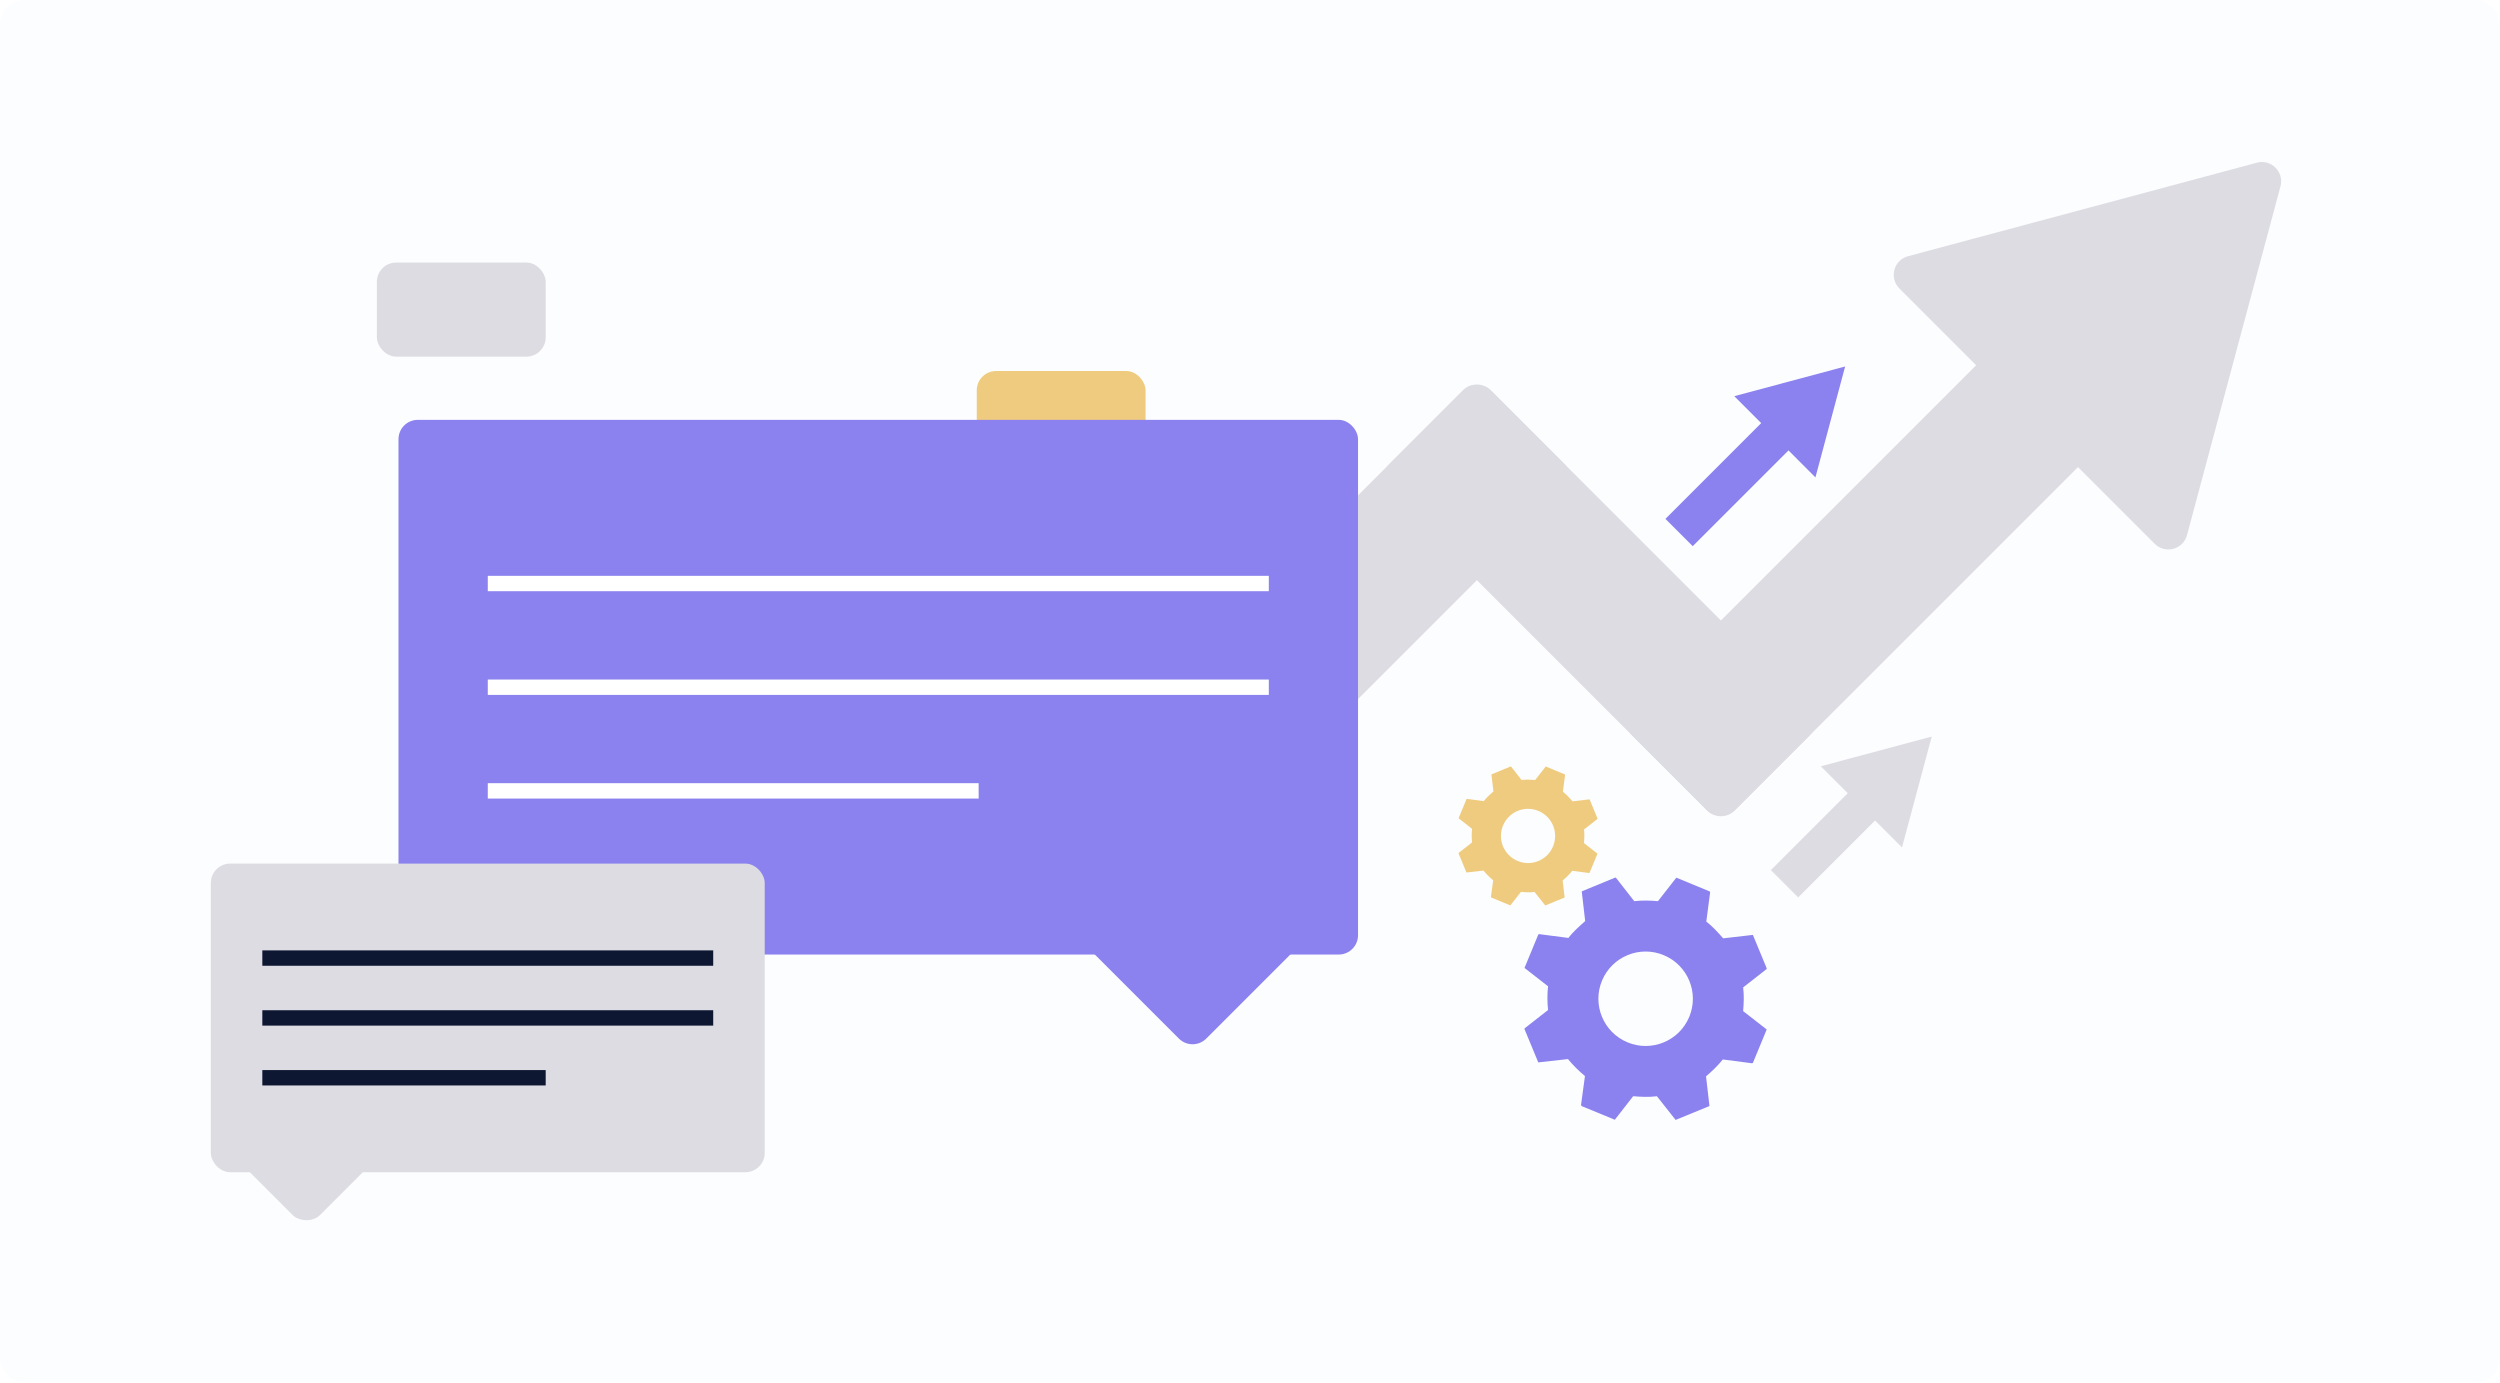 <svg xmlns="http://www.w3.org/2000/svg" xmlns:xlink="http://www.w3.org/1999/xlink" xmlns:i="http://ns.adobe.com/AdobeIllustrator/10.0/" id="Layer_1" viewBox="0 0 452 250"><defs><style> .st0 { stroke: #0d1732; } .st0, .st1 { fill: none; stroke-miterlimit: 10; stroke-width: 2.78px; } .st2 { fill: #efcb7f; } .st3, .st4 { fill: #dcdce2; } .st5, .st6 { fill: #8b81ef; } .st5, .st4 { fill-rule: evenodd; } .st1 { stroke: #fff; } .st7 { fill: #fcfdfe; filter: url(#drop-shadow-1); } </style><filter id="drop-shadow-1" x="-5.31" y="-4.58" width="473" height="271" filterUnits="userSpaceOnUse"><feGaussianBlur stdDeviation="3.25"></feGaussianBlur></filter></defs><rect class="st7" width="452" height="250" rx="4.44" ry="4.44"></rect><g><g><path class="st6" d="M286.56,194.55c-1.12-.92-2.15-1.95-3.07-3.07l-5.37.6-2.5-6.04.06-.14,4.21-3.29c-.15-1.43-.16-2.86,0-4.29l-4.26-3.32,2.5-6.05.16-.06,5.28.69c.87-1.16,1.97-2.09,3.03-3.05l-.62-5.37,6.06-2.5.14.06,3.29,4.21c1.43-.16,2.86-.13,4.29,0l3.32-4.25,6.05,2.5.06.16-.69,5.28c1.14.89,2.1,1.95,3.05,3.03l5.37-.62,2.51,6.06-.06.14-4.21,3.29c.18,1.43.12,2.86,0,4.29l4.26,3.32-2.5,6.05-.16.06-5.28-.69c-.9,1.13-1.93,2.12-3.03,3.05l.62,5.37-6.12,2.51-3.38-4.28c-1.43.18-2.86.12-4.29-.01l-3.32,4.26-6-2.47-.11-.19.71-5.24ZM289.65,177.28c-1.82,4.35.23,9.35,4.59,11.17,4.35,1.82,9.35-.23,11.17-4.58,1.82-4.35-.23-9.35-4.59-11.17-4.35-1.82-9.35.23-11.17,4.58Z"></path><path class="st2" d="M269.97,159.16c-.64-.53-1.23-1.12-1.76-1.76l-3.08.35-1.43-3.47.03-.08,2.42-1.89c-.08-.82-.09-1.64,0-2.46l-2.44-1.91,1.44-3.47.09-.03,3.03.4c.5-.66,1.13-1.2,1.74-1.75l-.36-3.08,3.48-1.44.08.03,1.89,2.42c.82-.09,1.64-.07,2.46,0l1.91-2.44,3.47,1.44.03.09-.4,3.03c.65.51,1.21,1.12,1.75,1.74l3.08-.36,1.44,3.48-.03.08-2.42,1.89c.1.82.07,1.64,0,2.46l2.44,1.91-1.44,3.47-.09.03-3.03-.4c-.51.65-1.11,1.22-1.74,1.75l.36,3.08-3.51,1.44-1.94-2.45c-.82.11-1.64.07-2.46,0l-1.91,2.44-3.44-1.42-.07-.11.41-3.01ZM271.75,149.25c-1.04,2.49.13,5.36,2.63,6.41s5.37-.13,6.41-2.63-.13-5.36-2.63-6.41-5.37.13-6.41,2.63Z"></path></g><g><rect class="st3" x="228.95" y="63.09" width="26.04" height="96.89" rx="3.49" ry="3.49" transform="translate(149.74 -138.43) rotate(45)"></rect><rect class="st3" x="326.12" y="49.98" width="26.04" height="105.25" rx="3.49" ry="3.49" transform="translate(171.88 -209.76) rotate(45)"></rect><rect class="st3" x="276.06" y="64.33" width="26.04" height="88.43" rx="3.49" ry="3.49" transform="translate(7.92 236.2) rotate(-45)"></rect><path class="st4" d="M408.04,29.42l-63.06,16.9c-2.6.7-3.47,3.94-1.57,5.84l46.16,46.16c1.9,1.9,5.15,1.03,5.84-1.57l16.9-63.06c.7-2.6-1.68-4.97-4.28-4.28Z"></path><rect class="st6" x="310.06" y="72.19" width="6.98" height="28.23" transform="translate(152.87 -196.44) rotate(45)"></rect><polygon class="st5" points="333.6 66.26 313.56 71.63 328.23 86.31 333.6 66.26"></polygon><rect class="st3" x="327.48" y="139.67" width="6.98" height="23.56" transform="translate(204.03 -189.67) rotate(45)"></rect><polygon class="st4" points="349.26 133.17 329.21 138.54 343.88 153.22 349.26 133.17"></polygon></g><g><rect class="st2" x="176.6" y="67.08" width="30.52" height="17.01" rx="3.49" ry="3.49"></rect><rect class="st6" x="72.05" y="75.91" width="173.48" height="96.67" rx="3.49" ry="3.49"></rect><rect class="st3" x="68.14" y="47.47" width="30.52" height="17.01" rx="3.49" ry="3.49"></rect><rect class="st6" x="199.97" y="152.47" width="31.3" height="31.3" rx="3.49" ry="3.49" transform="translate(182.03 -103.23) rotate(45)"></rect><g><line class="st1" x1="88.19" y1="105.5" x2="229.4" y2="105.5"></line><line class="st1" x1="88.19" y1="124.25" x2="229.4" y2="124.25"></line><line class="st1" x1="88.19" y1="142.99" x2="176.94" y2="142.99"></line></g></g><g><rect class="st3" x="38.12" y="156.14" width="100.14" height="55.8" rx="3.49" ry="3.49" transform="translate(176.38 368.08) rotate(-180)"></rect><rect class="st3" x="46.35" y="200.33" width="18.07" height="18.07" rx="3.49" ry="3.49" transform="translate(242.59 318.25) rotate(135)"></rect><g><line class="st0" x1="47.43" y1="173.22" x2="128.95" y2="173.22"></line><line class="st0" x1="47.43" y1="184.04" x2="128.95" y2="184.04"></line><line class="st0" x1="47.43" y1="194.86" x2="98.66" y2="194.86"></line></g></g></g></svg>